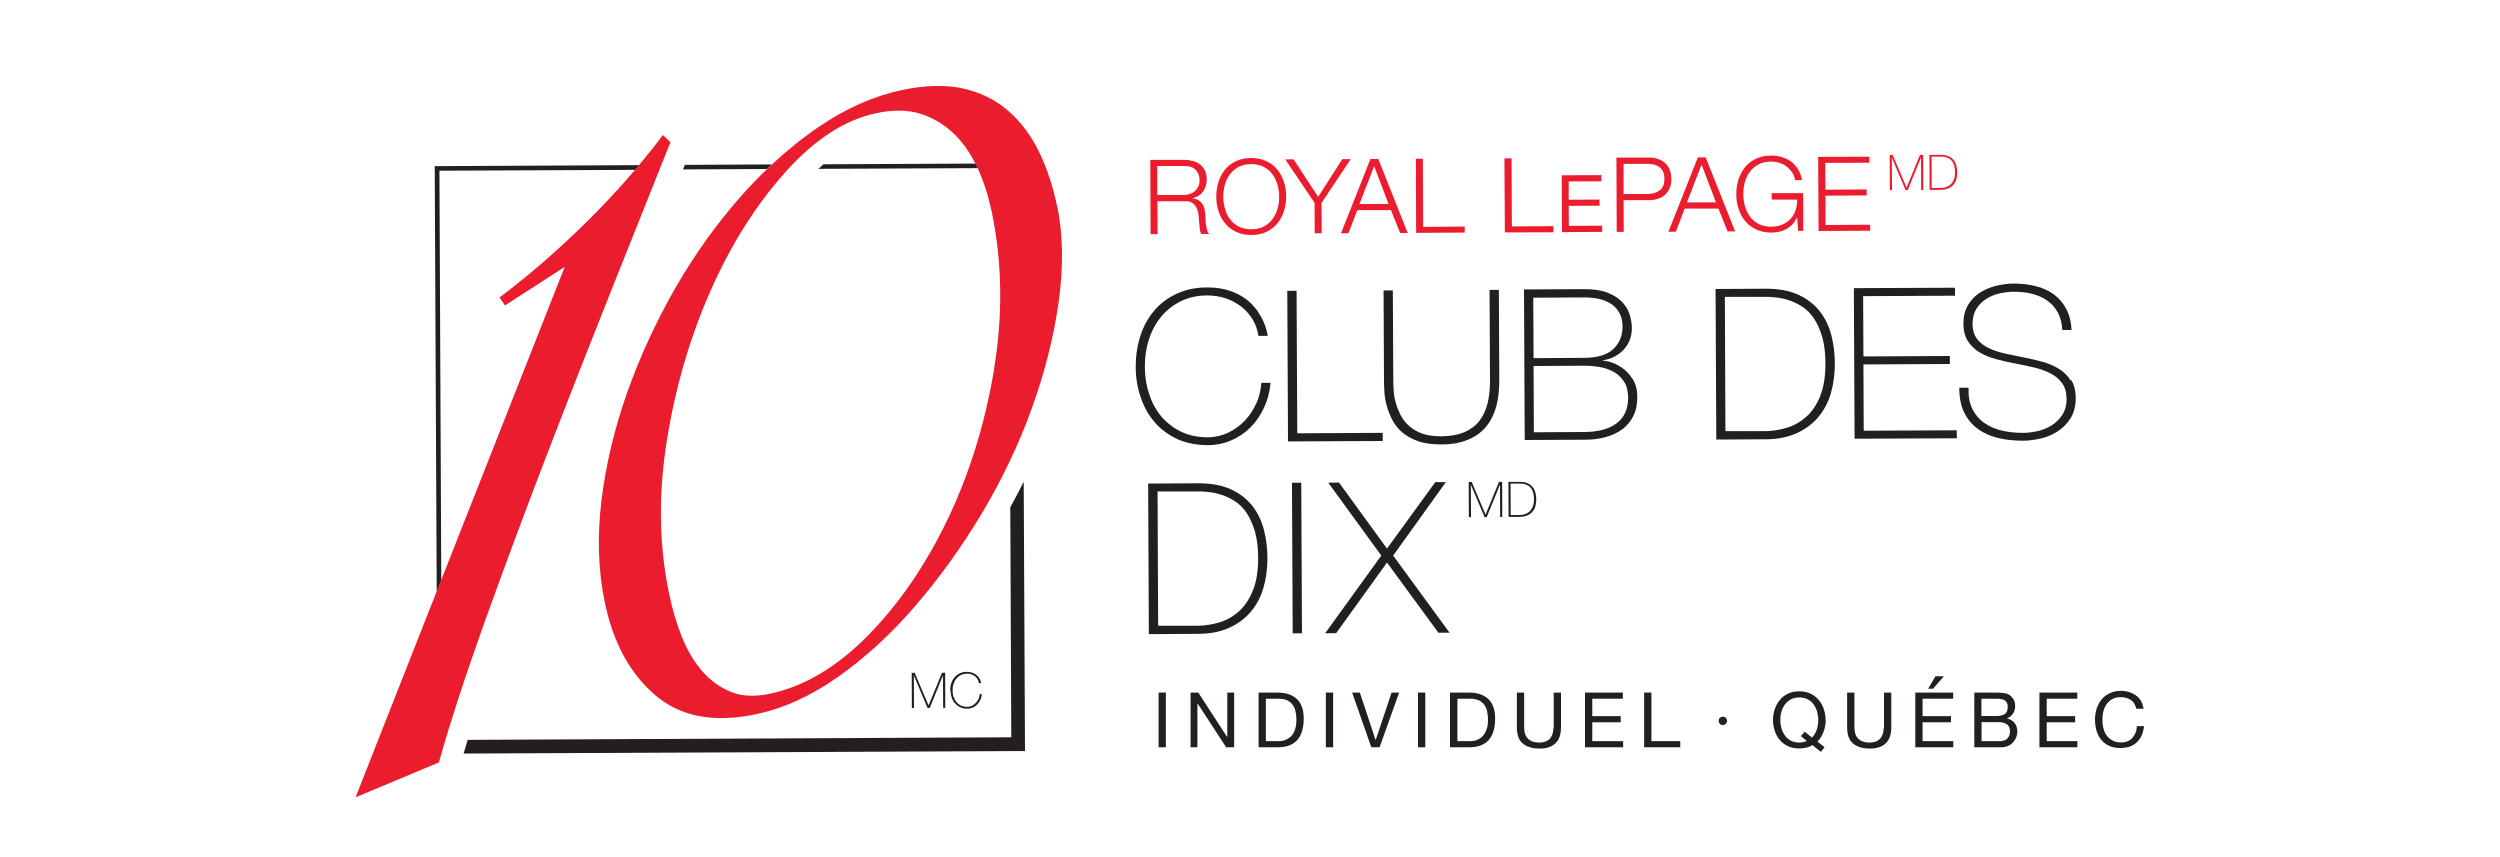 <?xml version="1.0" encoding="UTF-8"?>
<svg xmlns="http://www.w3.org/2000/svg" id="Layer_1" viewBox="0 0 175 60">
  <defs>
    <style>.cls-1{fill:#231f20;}.cls-1,.cls-2,.cls-3{stroke-width:0px;}.cls-2{fill:#221f1f;}.cls-3{fill:#ea1c2d;}</style>
  </defs>
  <path class="cls-1" d="m102.8,33.74h.22s.97,2.28.97,2.28h0s.94-2.29.94-2.29h.22s.01,2.46.01,2.46h-.15s-.01-2.27-.01-2.27h0s-.93,2.28-.93,2.28h-.15s-.96-2.27-.96-2.27h0s.01,2.27.01,2.27h-.15s-.01-2.46-.01-2.46Z"></path>
  <path class="cls-1" d="m105.58,33.73h.81c.22,0,.4.03.55.1.15.07.26.16.35.27.09.11.15.25.19.39.04.15.05.3.06.45,0,.17-.02.34-.06.49s-.11.28-.21.39c-.09.11-.21.2-.36.26-.14.06-.31.1-.51.1h-.8s-.01-2.45-.01-2.45Zm.82,2.32c.11,0,.23-.02.35-.06s.22-.1.31-.18.17-.2.23-.34.09-.32.09-.53c0-.17-.02-.31-.05-.43s-.08-.22-.13-.3c-.05-.08-.12-.15-.19-.19-.07-.05-.14-.08-.22-.11s-.15-.04-.22-.05c-.07,0-.14-.01-.2-.01h-.63s.01,2.2.01,2.2h.66Z"></path>
  <path class="cls-1" d="m70.72,35.52l.07,16.09-38.05.18c-.1.33-.2.64-.29.96l39.3-.18-.09-18.85c-.3.61-.62,1.21-.95,1.81Z"></path>
  <path class="cls-1" d="m68.3,11.45l-10.66.05c-.12.1-.23.21-.35.32l11.16-.05c-.05-.11-.11-.21-.16-.32Z"></path>
  <path class="cls-1" d="m54.03,11.51l-6.09.03c-.04.11-.08.21-.13.32l5.88-.03c.11-.11.23-.21.34-.32Z"></path>
  <path class="cls-1" d="m44.73,11.56l-14.3.07.14,29.81.32-.8-.13-28.69,13.71-.06c.09-.11.18-.21.27-.32Z"></path>
  <path class="cls-3" d="m46.95,9.97l-.55-.52c-.54.73-1.1,1.43-1.67,2.11-.09.11-.18.21-.27.32-4.59,5.41-9.5,8.94-9.5,8.94l.39.56,4.18-2.7-8.66,21.96-.32.8-5.66,14.37,5.83-2.44c.8-2.84,1.89-6.17,3.26-9.99,1.37-3.81,2.83-7.72,4.37-11.73,1.54-4,3.08-7.91,4.6-11.73,1.53-3.82,2.85-7.13,3.97-9.94Z"></path>
  <path class="cls-3" d="m73.99,14.41c-.3-1.43-.73-2.72-1.3-3.87-.57-1.14-1.3-2.09-2.17-2.83-.88-.75-1.92-1.25-3.13-1.52-1.21-.26-2.61-.23-4.19.1-1.98.41-3.92,1.26-5.84,2.56-1.14.77-2.25,1.66-3.32,2.66-.11.11-.23.21-.34.32-.61.59-1.21,1.2-1.79,1.86-1.71,1.93-3.25,4.07-4.62,6.44-1.36,2.37-2.49,4.82-3.39,7.35-.89,2.53-1.49,5.05-1.8,7.56-.3,2.51-.23,4.88.23,7.1.58,2.82,1.75,4.98,3.51,6.5,1.76,1.52,4.09,1.97,7.01,1.37,1.98-.41,3.92-1.29,5.83-2.64,1.91-1.35,3.72-3.01,5.42-4.99,1.7-1.98,3.26-4.15,4.68-6.53,1.41-2.38,2.57-4.82,3.47-7.33.9-2.5,1.52-4.98,1.86-7.42.34-2.44.31-4.67-.11-6.7Zm-4.4,11.42c-.63,3.79-1.71,7.28-3.24,10.49-1.53,3.2-3.39,5.92-5.58,8.15-2.19,2.23-4.5,3.6-6.92,4.1-1.04.21-1.94.17-2.69-.14-.76-.31-1.43-.79-2-1.44-.57-.65-1.05-1.46-1.43-2.41-.38-.95-.68-1.97-.9-3.06-.71-3.41-.75-6.99-.14-10.75.61-3.76,1.64-7.26,3.08-10.49,1.44-3.24,3.19-5.99,5.24-8.27,2.05-2.28,4.17-3.64,6.34-4.09,1.19-.25,2.22-.23,3.1.05.88.28,1.66.75,2.34,1.41.6.58,1.09,1.28,1.49,2.08.05.11.11.21.16.32,0,0,0,0,0,0,.43.94.75,1.96.98,3.04.74,3.56.79,7.23.16,11.02Z"></path>
  <path class="cls-3" d="m84.42,15.74c-.02-.13-.03-.26-.03-.38,0-.13-.01-.23-.02-.32-.01-.15-.03-.3-.06-.43-.03-.13-.08-.25-.15-.35-.07-.1-.16-.18-.27-.25-.11-.06-.25-.11-.42-.13h0c.33-.08.58-.24.75-.48.17-.24.25-.53.25-.86,0-.23-.04-.43-.13-.61-.09-.17-.2-.31-.34-.42-.14-.11-.31-.19-.5-.24-.19-.05-.39-.08-.61-.08h-2.37s.02,5.2.02,5.2h.49s-.01-2.3-.01-2.3h1.87c.23-.02.42.02.55.1.13.09.24.2.31.34.07.14.12.3.14.49s.04.36.05.55c0,.05.01.12.02.19,0,.07.01.15.02.22,0,.08.02.15.04.22.02.07.04.13.07.18h.54c-.05-.07-.1-.15-.13-.27-.03-.11-.06-.23-.07-.36Zm-1.14-2.16c-.14.05-.28.07-.43.07h-1.84s0-2.03,0-2.03h1.84c.38-.01.66.08.84.26.18.18.28.43.28.75,0,.16-.03.3-.09.43-.06.12-.14.23-.24.32-.1.09-.22.15-.35.2Z"></path>
  <path class="cls-3" d="m89.41,11.87c-.2-.25-.46-.45-.77-.59-.31-.15-.66-.22-1.07-.22s-.76.08-1.07.23c-.31.15-.56.35-.76.6-.2.25-.35.54-.45.86-.1.32-.15.67-.15,1.02s.05.7.16,1.02c.1.32.26.61.46.85.2.25.46.44.77.59.31.15.67.22,1.07.22s.76-.08,1.07-.23c.3-.15.56-.35.76-.6.2-.25.35-.53.45-.86.1-.32.15-.67.15-1.02s-.05-.7-.16-1.02c-.1-.32-.26-.61-.46-.86Zm.02,2.72c-.07.27-.19.52-.35.74-.16.22-.36.39-.6.52-.24.13-.54.2-.88.2s-.64-.06-.89-.19c-.25-.13-.45-.3-.61-.52-.16-.21-.28-.46-.35-.73-.08-.27-.12-.55-.12-.83s.03-.56.11-.84c.07-.27.19-.52.35-.73.16-.22.36-.39.6-.52.25-.13.54-.2.89-.2s.64.06.88.19c.24.13.45.3.61.52.16.21.28.46.35.73.08.27.12.55.12.83s-.03.56-.11.83Z"></path>
  <polygon class="cls-3" points="93.96 11.14 92.27 13.78 90.55 11.15 89.97 11.16 92.02 14.2 92.03 16.33 92.52 16.33 92.51 14.2 94.55 11.14 93.96 11.14"></polygon>
  <path class="cls-3" d="m95.93,11.13l-2.06,5.2h.52s.62-1.62.62-1.62h2.36s.64,1.6.64,1.6h.53s-2.06-5.18-2.06-5.18h-.55Zm-.77,3.16l1.03-2.66,1.01,2.65h-2.04Z"></path>
  <polygon class="cls-3" points="99.6 11.11 99.11 11.11 99.13 16.3 102.53 16.28 102.53 15.86 99.62 15.88 99.6 11.11"></polygon>
  <polygon class="cls-3" points="105.81 11.08 105.31 11.09 105.34 16.27 108.74 16.26 108.74 15.83 105.83 15.85 105.81 11.08"></polygon>
  <path class="cls-3" d="m116.99,12.51c0-.23-.04-.44-.11-.62-.07-.18-.18-.34-.31-.47-.14-.13-.3-.22-.49-.29-.19-.06-.4-.1-.63-.1h-2.3s.02,5.2.02,5.2h.49s-.01-2.22-.01-2.22h1.81c.23,0,.44-.04.63-.11.19-.07.35-.16.49-.29.13-.13.24-.29.31-.47.07-.18.11-.39.11-.63Zm-.81.8c-.21.18-.49.26-.83.27h-1.7s0-2.11,0-2.11h1.7c.34,0,.62.08.84.25.21.17.32.44.32.8s-.1.63-.32.8Z"></path>
  <path class="cls-3" d="m118.85,11.02l-2.06,5.2h.52s.62-1.62.62-1.62h2.36s.64,1.6.64,1.6h.53s-2.06-5.18-2.06-5.18h-.55Zm-.77,3.16l1.03-2.66,1.01,2.65h-2.04Z"></path>
  <path class="cls-3" d="m124.04,13.97h1.76c0,.27-.03.52-.11.75-.08.23-.19.43-.35.6-.15.17-.34.3-.57.4-.22.1-.48.14-.77.15-.34,0-.64-.06-.89-.19-.25-.13-.45-.3-.61-.52-.16-.21-.28-.46-.35-.73-.08-.27-.12-.55-.12-.83s.03-.56.11-.84c.07-.27.19-.52.35-.73.16-.22.36-.39.6-.52.25-.13.54-.2.89-.2.25,0,.47.04.67.12.2.08.37.18.51.31.14.13.26.26.34.42.09.15.14.3.15.45h.49c-.05-.29-.14-.54-.27-.75-.13-.21-.29-.39-.48-.54-.19-.14-.41-.25-.65-.32-.24-.07-.5-.11-.77-.11-.41,0-.76.08-1.07.23-.31.15-.56.35-.76.6-.2.25-.35.54-.45.86-.1.32-.15.67-.15,1.02s.05.7.16,1.02c.1.32.26.61.46.85.2.25.46.44.77.59.31.15.67.22,1.07.22.19,0,.37-.02.55-.06.18-.04.34-.1.5-.19.15-.09.3-.2.42-.33.13-.13.23-.29.32-.48h.01s.07.94.07.94h.36s-.01-2.64-.01-2.64h-2.2s0,.43,0,.43Z"></path>
  <polygon class="cls-3" points="127.79 15.75 127.78 13.7 130.67 13.68 130.67 13.26 127.78 13.28 127.77 11.4 130.86 11.39 130.85 10.97 127.27 10.98 127.3 16.17 130.91 16.15 130.91 15.73 127.79 15.75"></polygon>
  <polygon class="cls-3" points="109.81 14.41 111.97 14.4 111.96 13.97 109.81 13.98 109.81 12.7 112.1 12.69 112.1 12.26 109.32 12.27 109.34 16.25 112.15 16.23 112.15 15.8 109.82 15.81 109.81 14.41"></polygon>
  <path class="cls-2" d="m87.94,28.23c-.2.46-.47.86-.8,1.21-.33.35-.72.63-1.17.85-.45.21-.93.32-1.44.32-.69,0-1.3-.13-1.85-.39-.54-.26-1-.62-1.38-1.06-.38-.45-.66-.97-.86-1.57-.2-.6-.3-1.24-.3-1.92s.09-1.32.29-1.92c.19-.6.48-1.13.85-1.58.37-.45.83-.81,1.37-1.08.54-.27,1.15-.4,1.84-.41.44,0,.86.06,1.26.19.4.13.76.31,1.09.56.33.24.6.54.82.89.22.35.36.74.43,1.19h.65s-.02-.12-.06-.31c-.04-.18-.11-.4-.22-.65s-.26-.52-.45-.8c-.2-.28-.45-.55-.76-.79s-.69-.44-1.15-.6c-.45-.16-.99-.24-1.61-.24-.79,0-1.49.15-2.12.44-.62.29-1.15.68-1.57,1.18-.43.5-.75,1.09-.97,1.76-.22.68-.33,1.4-.33,2.16s.12,1.49.35,2.16c.23.67.56,1.26.99,1.75.43.5.96.88,1.58,1.17.63.28,1.33.42,2.12.42.58,0,1.13-.11,1.64-.33.51-.22.96-.52,1.35-.91.39-.39.7-.85.95-1.38s.4-1.11.46-1.74h-.65c-.03.5-.14.97-.34,1.43Z"></path>
  <polygon class="cls-2" points="96.79 30.3 90.81 30.33 90.76 20.35 90.11 20.36 90.16 30.9 96.79 30.87 96.79 30.3"></polygon>
  <path class="cls-2" d="m104.3,26.61c0,.6-.05,1.14-.17,1.62-.12.48-.31.89-.58,1.24-.27.34-.62.6-1.06.79-.44.18-.98.28-1.63.28-.51,0-.95-.06-1.31-.19-.36-.13-.66-.31-.91-.53s-.44-.47-.59-.75c-.14-.28-.26-.56-.34-.85-.08-.29-.13-.57-.15-.85-.02-.28-.03-.52-.03-.72l-.03-6.32h-.65s.03,6.32.03,6.32c0,.24.01.51.03.82.02.31.08.63.17.96.09.33.22.66.39.98.17.32.4.61.69.86.29.25.66.45,1.1.61.44.16.98.23,1.6.23.79,0,1.44-.12,1.97-.36.53-.23.94-.55,1.26-.96.31-.4.53-.88.67-1.42.13-.54.19-1.13.19-1.76l-.03-6.32h-.65s.03,6.32.03,6.32Z"></path>
  <path class="cls-2" d="m113.52,25.73c-.28-.19-.55-.32-.81-.39-.26-.07-.42-.1-.49-.09l-.03-.03c.3-.04.58-.13.83-.26s.47-.3.65-.5c.18-.2.32-.42.42-.68.1-.26.14-.53.14-.81,0-.33-.06-.67-.17-1-.11-.33-.3-.62-.56-.88s-.6-.46-1.02-.62c-.42-.16-.95-.23-1.58-.23l-4.22.02.05,10.54,4.22-.02c.55,0,1.05-.07,1.5-.2.45-.13.84-.32,1.16-.57s.57-.56.74-.93c.18-.36.26-.79.26-1.27,0-.53-.11-.97-.34-1.3-.22-.34-.48-.6-.76-.79Zm-6.19-4.89l3.57-.02c.35,0,.69.03,1.01.1.32.07.6.18.85.34.25.16.44.37.59.63.15.26.22.58.23.97,0,.65-.22,1.17-.66,1.58s-1.11.6-2,.61l-3.57.02-.02-4.22Zm5.83,8.79c-.53.4-1.27.6-2.22.61l-3.57.02-.02-4.64,3.57-.02c.34,0,.7.03,1.06.09.36.06.68.18.98.34.29.17.53.39.72.68.19.29.28.66.29,1.11,0,.8-.26,1.4-.8,1.8Z"></path>
  <path class="cls-2" d="m127.4,21.81c-.38-.49-.88-.88-1.5-1.17-.63-.29-1.41-.44-2.36-.43l-3.45.02.05,10.54,3.42-.02c.85,0,1.58-.14,2.19-.42.61-.27,1.12-.65,1.52-1.12.4-.47.7-1.03.89-1.68.19-.65.28-1.34.28-2.09,0-.67-.08-1.32-.24-1.95-.16-.63-.42-1.19-.8-1.68Zm.02,5.91c-.25.61-.57,1.09-.98,1.45-.4.36-.85.62-1.35.77-.5.15-.99.23-1.48.24h-2.83s-.04-9.4-.04-9.4h2.7c.26-.01.54,0,.86.04.32.03.64.1.96.21.32.11.63.26.93.46.3.2.57.47.8.82.23.35.42.78.57,1.29.14.51.22,1.13.22,1.84,0,.92-.12,1.68-.37,2.28Z"></path>
  <polygon class="cls-2" points="130.44 25.51 136.49 25.48 136.49 24.92 130.44 24.95 130.42 20.73 136.85 20.7 136.85 20.14 129.77 20.17 129.82 30.71 136.98 30.68 136.97 30.12 130.46 30.15 130.44 25.51"></polygon>
  <path class="cls-2" d="m144.96,26.65c-.21-.34-.48-.61-.82-.82-.34-.21-.72-.38-1.15-.5s-.87-.22-1.32-.31c-.44-.09-.88-.18-1.32-.27-.43-.1-.82-.23-1.15-.39s-.61-.37-.81-.64-.31-.61-.31-1.03.09-.79.28-1.09c.19-.29.42-.52.71-.7.29-.17.6-.3.94-.37.34-.07.66-.11.95-.11.48,0,.93.05,1.34.16.41.11.76.28,1.06.5s.53.5.71.84c.17.33.27.73.29,1.18h.65c-.03-.58-.16-1.08-.38-1.49-.22-.41-.51-.75-.87-1.01-.36-.26-.78-.45-1.26-.57s-.99-.18-1.54-.18c-.41,0-.83.06-1.25.16-.42.11-.8.27-1.14.49s-.61.51-.82.87-.31.79-.31,1.29.11.91.32,1.23c.21.32.48.58.82.78.34.2.72.36,1.15.47.43.12.87.22,1.32.3.45.09.89.18,1.32.28.43.1.81.24,1.15.41.34.17.61.4.82.68.21.28.31.64.32,1.08s-.1.85-.3,1.15c-.2.31-.45.55-.75.74-.3.19-.63.32-.99.4-.36.08-.7.12-1.01.12-.52,0-1.02-.05-1.49-.16-.47-.11-.88-.29-1.24-.55-.35-.25-.63-.58-.82-.98-.2-.4-.28-.89-.26-1.47h-.65c0,.68.11,1.26.34,1.73.23.47.55.86.96,1.15.4.3.88.51,1.42.64s1.12.19,1.74.19c.4,0,.82-.06,1.26-.16s.84-.28,1.19-.51c.36-.24.65-.54.89-.92.23-.37.35-.84.35-1.39,0-.51-.11-.94-.32-1.28Z"></path>
  <path class="cls-2" d="m87.68,35.43c-.38-.49-.88-.88-1.5-1.17-.63-.29-1.41-.44-2.36-.43l-3.45.02.05,10.54,3.42-.02c.85,0,1.58-.14,2.19-.42.61-.27,1.12-.65,1.52-1.12.4-.47.7-1.03.89-1.68.19-.65.28-1.34.28-2.09,0-.67-.08-1.32-.24-1.95-.16-.63-.42-1.19-.8-1.68Zm.02,5.91c-.25.61-.57,1.09-.97,1.45-.4.36-.85.62-1.35.77-.5.15-.99.23-1.48.24h-2.83s-.04-9.4-.04-9.4h2.7c.26-.01.54,0,.86.04.32.03.64.1.96.21.32.11.63.26.93.46.3.2.57.47.8.82.23.35.42.78.57,1.29.14.51.22,1.13.22,1.84,0,.92-.12,1.68-.37,2.28Z"></path>
  <rect class="cls-2" x="90.46" y="33.8" width=".65" height="10.54" transform="translate(-.18 .42) rotate(-.27)"></rect>
  <polygon class="cls-2" points="101.21 33.75 100.47 33.75 97.09 38.4 93.73 33.78 92.98 33.79 96.69 38.89 92.76 44.33 93.53 44.32 97.09 39.38 100.69 44.29 101.47 44.29 97.52 38.89 101.21 33.75"></polygon>
  <path class="cls-1" d="m63.81,47.1h.22s.97,2.28.97,2.28h0s.94-2.29.94-2.29h.22s.01,2.46.01,2.46h-.15s-.01-2.27-.01-2.27h0s-.93,2.28-.93,2.28h-.15s-.96-2.27-.96-2.27h0s.01,2.27.01,2.27h-.15s-.01-2.46-.01-2.46Z"></path>
  <path class="cls-1" d="m66.51,48.32c0-.18.02-.35.08-.5.05-.16.13-.29.23-.41.1-.12.22-.21.37-.28.15-.07.31-.1.49-.1.14,0,.27.02.38.06.11.04.2.08.27.14.07.06.13.12.18.18.05.07.08.13.11.19.02.06.04.11.05.15s.01.07.01.07h-.15c-.02-.1-.05-.19-.1-.28-.05-.08-.11-.15-.19-.21-.08-.06-.16-.1-.25-.13-.09-.03-.19-.04-.29-.04-.16,0-.3.03-.43.09-.13.06-.23.15-.32.25-.09.1-.15.23-.2.37-.05.14-.07.29-.07.45s.02.31.07.45c.05.14.11.26.2.37.09.1.19.19.32.25.13.06.27.09.43.09.12,0,.23-.03.34-.08.1-.05.2-.12.27-.2.08-.08.14-.18.19-.28.05-.11.07-.22.08-.33h.15c-.01.15-.05.28-.11.41-.06.12-.13.23-.22.32-.09.09-.19.16-.31.21s-.25.08-.38.08c-.18,0-.35-.03-.49-.1-.15-.07-.27-.16-.37-.27s-.18-.25-.23-.41c-.05-.16-.08-.32-.08-.5Z"></path>
  <path class="cls-3" d="m132.27,10.85h.22s.97,2.28.97,2.28h0s.94-2.29.94-2.29h.22s.01,2.46.01,2.46h-.15s-.01-2.27-.01-2.27h0s-.93,2.28-.93,2.28h-.15s-.96-2.27-.96-2.27h0s.01,2.27.01,2.27h-.15s-.01-2.46-.01-2.46Z"></path>
  <path class="cls-3" d="m135.05,10.84h.81c.22,0,.4.03.55.1.15.07.26.16.35.27.09.11.15.25.19.39.04.15.05.3.06.45,0,.17-.02.34-.06.49s-.11.28-.21.39c-.09.11-.21.2-.36.26-.14.06-.31.1-.51.1h-.8s-.01-2.45-.01-2.45Zm.82,2.32c.11,0,.23-.02.35-.06s.22-.1.31-.18.17-.2.23-.34.09-.32.09-.53c0-.17-.02-.31-.05-.43s-.08-.22-.13-.3c-.05-.08-.12-.15-.19-.19-.07-.05-.14-.08-.22-.11s-.15-.04-.22-.05c-.07,0-.14-.01-.2-.01h-.63s.01,2.2.01,2.2h.66Z"></path>
  <rect class="cls-1" x="81.1" y="48.48" width=".51" height="3.83"></rect>
  <polygon class="cls-1" points="85.91 51.59 85.9 51.59 83.88 48.48 83.34 48.48 83.34 52.31 83.82 52.31 83.82 49.24 83.83 49.24 85.83 52.31 86.39 52.31 86.39 48.48 85.91 48.48 85.91 51.59"></polygon>
  <path class="cls-1" d="m89.42,48.48h-1.32v3.83h1.32c.32,0,.59-.04.83-.13.23-.09.42-.22.57-.39.15-.17.26-.38.33-.63s.11-.53.11-.86c0-.62-.16-1.07-.48-1.37-.32-.3-.77-.45-1.36-.45Zm1.26,2.5c-.05.17-.11.31-.19.42-.08.11-.16.2-.26.26s-.19.11-.29.15c-.1.03-.19.06-.27.06-.09,0-.16.01-.21.01h-.85v-2.97h.86c.24,0,.43.03.6.1.16.07.29.16.39.29.1.13.18.28.22.46.04.18.07.39.07.61s-.02.44-.07.6Z"></path>
  <rect class="cls-1" x="92.81" y="48.48" width=".51" height="3.83"></rect>
  <polygon class="cls-1" points="96.3 51.8 96.29 51.8 95.19 48.48 94.65 48.48 95.99 52.31 96.57 52.31 97.94 48.48 97.41 48.48 96.3 51.8"></polygon>
  <rect class="cls-1" x="99.26" y="48.48" width=".51" height="3.83"></rect>
  <path class="cls-1" d="m102.82,48.48h-1.32v3.83h1.32c.32,0,.59-.04.83-.13.23-.09.42-.22.57-.39.15-.17.26-.38.33-.63s.11-.53.11-.86c0-.62-.16-1.07-.48-1.37-.32-.3-.77-.45-1.36-.45Zm1.26,2.5c-.05.17-.11.31-.19.42-.08.11-.16.2-.25.26s-.19.11-.29.15c-.1.03-.19.06-.27.06-.09,0-.16.01-.21.01h-.85v-2.97h.86c.24,0,.43.03.6.1s.29.16.39.29c.1.13.18.28.22.46.04.18.07.39.07.61s-.02.44-.07.6Z"></path>
  <path class="cls-1" d="m108.74,50.93c0,.34-.09.6-.25.78-.17.18-.42.27-.74.27-.34,0-.61-.09-.79-.27-.18-.18-.27-.44-.27-.78v-2.45h-.51v2.45c0,.51.14.89.42,1.12.28.23.66.35,1.16.35s.86-.12,1.12-.37.39-.61.39-1.1v-2.45h-.51v2.45Z"></path>
  <polygon class="cls-1" points="111.46 50.56 113.45 50.56 113.45 50.13 111.46 50.13 111.46 48.91 113.6 48.91 113.6 48.48 110.95 48.48 110.95 52.31 113.62 52.31 113.62 51.88 111.46 51.88 111.46 50.56"></polygon>
  <polygon class="cls-1" points="115.6 48.48 115.09 48.48 115.09 52.31 117.62 52.31 117.62 51.88 115.6 51.88 115.6 48.48"></polygon>
  <path class="cls-1" d="m120.6,50.17c-.08,0-.15.03-.21.08-.05.05-.08.12-.08.21s.03.15.08.21.12.08.21.08.15-.03.21-.08.08-.12.08-.21-.03-.15-.08-.21c-.05-.05-.12-.08-.21-.08Z"></path>
  <path class="cls-1" d="m127.79,50.4c0-.26-.04-.51-.12-.75-.08-.24-.19-.46-.35-.64-.15-.19-.35-.33-.57-.45-.23-.11-.5-.17-.8-.17s-.57.06-.8.17c-.23.11-.42.26-.57.45s-.27.4-.35.64c-.08.24-.12.49-.12.75s.04.51.12.75.19.46.35.64c.15.19.35.33.57.44.23.11.5.16.8.16.35,0,.66-.07.92-.23l.59.47.26-.32-.5-.4c.19-.19.34-.42.43-.69.1-.26.15-.54.15-.84Zm-.62.68c-.07.22-.18.4-.33.55l-.51-.41-.27.31.42.34c-.17.07-.35.11-.53.11-.23,0-.43-.05-.6-.14-.17-.09-.31-.21-.41-.36s-.19-.32-.24-.51c-.05-.19-.08-.38-.08-.57s.02-.38.08-.57c.05-.19.13-.36.24-.51.11-.15.25-.27.41-.36.17-.09.37-.14.6-.14s.43.05.6.14.31.21.41.36c.11.15.19.32.24.51.05.19.08.38.08.57,0,.24-.04.46-.11.68Z"></path>
  <path class="cls-1" d="m131.86,50.93c0,.34-.09.6-.25.78-.17.18-.42.27-.74.27-.34,0-.61-.09-.79-.27-.18-.18-.27-.44-.27-.78v-2.45h-.51v2.45c0,.51.14.89.42,1.12.28.23.66.35,1.16.35s.86-.12,1.12-.37.39-.61.39-1.1v-2.45h-.51v2.45Z"></path>
  <polygon class="cls-1" points="134.58 50.56 136.57 50.56 136.57 50.13 134.58 50.13 134.58 48.91 136.72 48.91 136.72 48.48 134.07 48.48 134.07 52.31 136.73 52.31 136.73 51.88 134.58 51.88 134.58 50.56"></polygon>
  <polygon class="cls-1" points="136.07 47.34 135.48 47.34 134.97 48.21 135.31 48.21 136.07 47.34"></polygon>
  <path class="cls-1" d="m140.49,50.29h0c.18-.08.32-.19.42-.34.1-.15.15-.32.15-.53,0-.19-.04-.36-.13-.49-.09-.13-.19-.24-.32-.31-.06-.04-.13-.06-.21-.08-.08-.02-.17-.03-.26-.04-.09,0-.19-.01-.28-.02-.09,0-.18,0-.27,0h-1.39v3.83h1.85c.19,0,.36-.03.5-.09.14-.06.27-.15.36-.25s.17-.22.22-.35c.05-.13.08-.27.08-.41,0-.24-.06-.44-.19-.6s-.31-.27-.54-.32Zm-1.78-1.38h1.02c.11,0,.22,0,.31.02.1.01.19.04.26.08.08.04.13.1.18.18.04.08.06.19.06.32,0,.2-.06.36-.19.46-.13.1-.34.15-.63.15h-1.02v-1.22Zm1.81,2.79c-.13.12-.3.18-.53.18h-1.28v-1.33h1.16c.11,0,.21,0,.31.03.1.02.19.05.27.1.08.05.14.11.18.2s.07.19.07.31c0,.21-.06.38-.19.5Z"></path>
  <polygon class="cls-1" points="143.27 50.56 145.26 50.56 145.26 50.13 143.27 50.13 143.27 48.91 145.41 48.91 145.41 48.48 142.76 48.48 142.76 52.31 145.42 52.31 145.42 51.88 143.27 51.88 143.27 50.56"></polygon>
  <path class="cls-1" d="m149.58,50.87c-.01.16-.04.3-.1.44s-.13.25-.22.35c-.09.1-.21.18-.34.23-.13.06-.28.08-.45.08-.23,0-.43-.04-.59-.13-.16-.09-.3-.2-.41-.35-.11-.15-.18-.31-.23-.51-.05-.2-.07-.4-.07-.62,0-.2.02-.39.07-.58.05-.19.13-.35.23-.5.11-.15.24-.26.4-.35.16-.09.36-.13.59-.13.27,0,.5.07.7.2s.32.34.38.61h.51c-.03-.2-.09-.38-.18-.54-.09-.16-.21-.29-.35-.39-.14-.1-.3-.18-.48-.24-.18-.05-.37-.08-.57-.08-.29,0-.55.05-.78.16-.23.11-.42.25-.57.43-.15.18-.27.4-.35.64-.08.25-.12.51-.12.79s.04.54.11.78c.07.24.18.45.33.63.15.18.33.32.55.42.22.1.48.15.78.15.49,0,.88-.13,1.16-.4.28-.27.45-.64.5-1.13h-.51Z"></path>
</svg>
